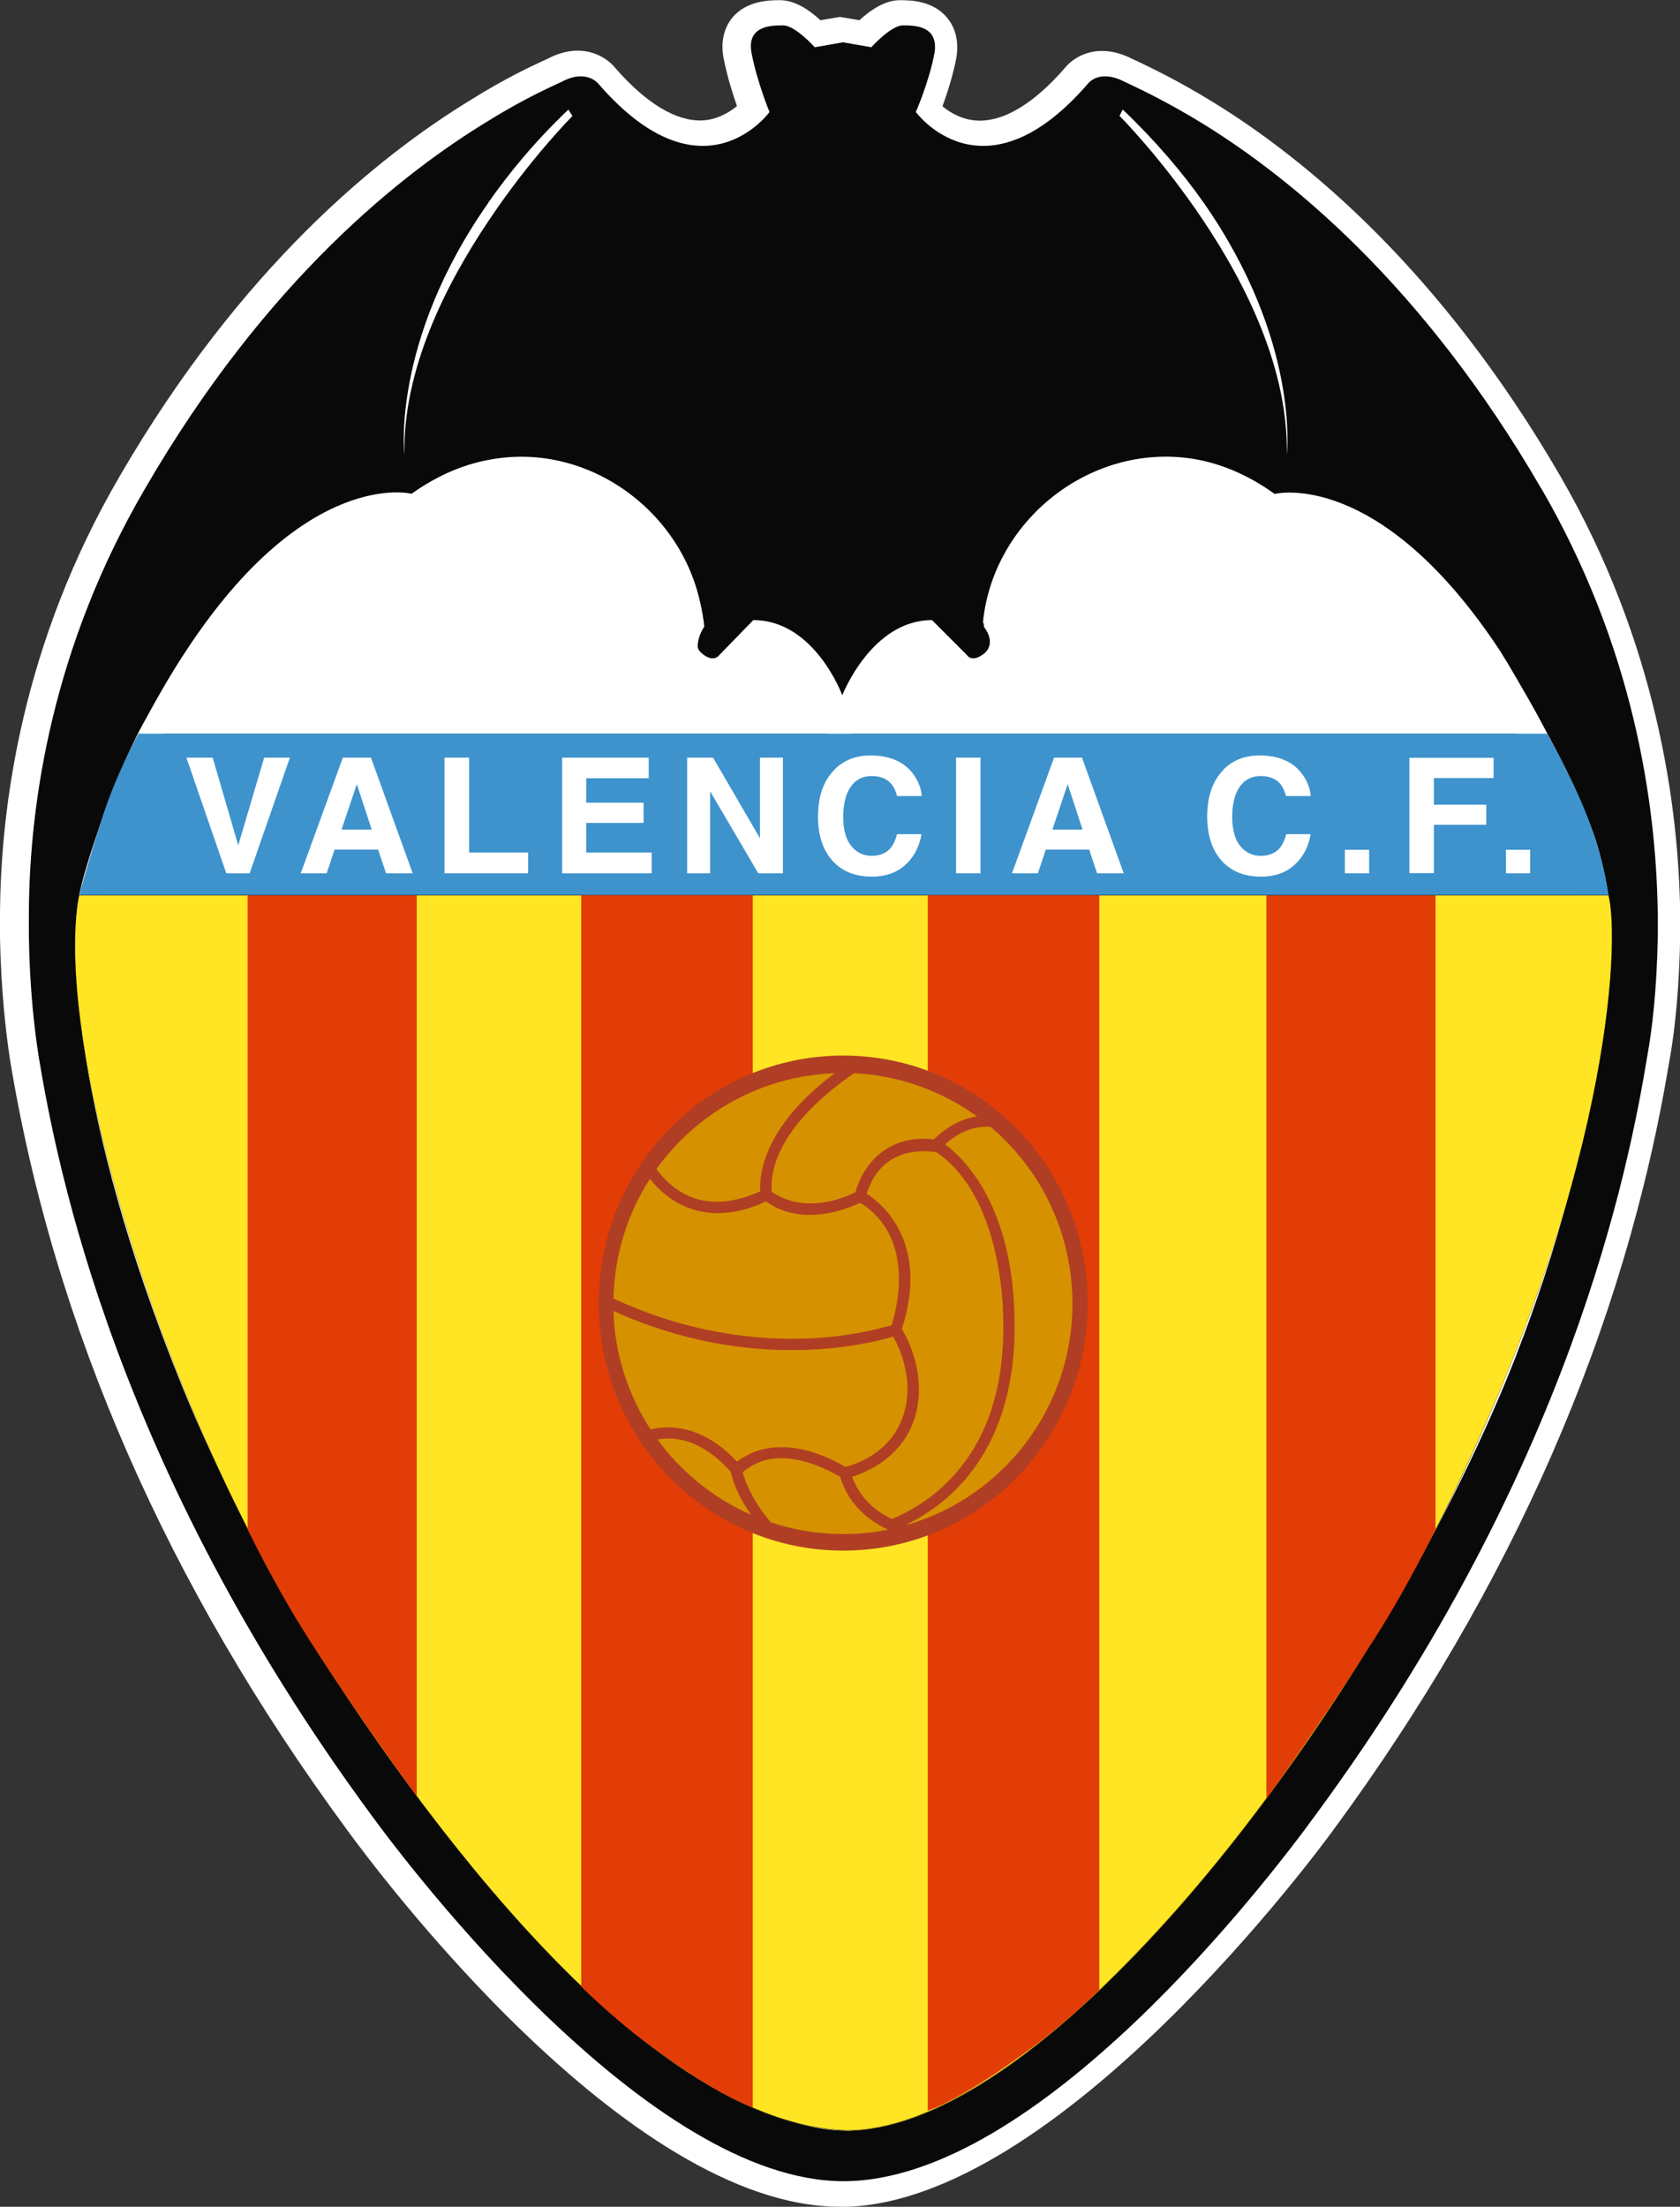 <?xml version="1.0" encoding="UTF-8"?><svg id="Layer_1" xmlns="http://www.w3.org/2000/svg" xmlns:xlink="http://www.w3.org/1999/xlink" viewBox="0 0 91.39 120"><rect x="0" y="0" width="91.39" height="120" fill="#333333" stroke="none"/><defs><style>.cls-1{fill:none;}.cls-2{fill:#d69100;}.cls-3{fill:#0f0c0d;}.cls-4{fill:#ffe524;}.cls-5{fill:#0a0909;}.cls-6{fill:#3e93cd;}.cls-7{fill:#fff;}.cls-8{fill:#b03e24;}.cls-9{fill:#e23c07;}.cls-10{clip-path:url(#clippath);}</style><clipPath id="clippath"><rect class="cls-1" width="91.39" height="120"/></clipPath></defs><g class="cls-10"><g id="Formato_Color"><path id="Vector" class="cls-5" d="M82.34,73.61c-7.93,20.29-26.19,42.25-36.5,42.25s-28.25-21.1-36.13-40.52c-6.02-14.83-6.03-23.99-5.65-26.3.2-1.21.75-2.88,1.38-4.7.84-2.45,2-4.7,2-4.7.75-1.36,1.54-2.82,2.5-4.26,6.55-9.98,12.26-8.53,12.26-8.53,1.36-.97,2.77-1.58,4.18-1.84,5.63-1.1,11.12,3.17,11.7,8.84,0,0-.79,1.06-.09,1.67.66.57.97.09.97.09l1.84-1.89c3.34,0,4.84,4.09,4.84,4.09,0,0,1.58-4.09,4.88-4.09l1.89,1.89s.26.48.97-.09c.7-.62-.09-1.67-.09-1.67.57-5.76,6.24-10.07,12-8.79,1.32.31,2.59.88,3.87,1.8,0,0,5.67-1.45,12.26,8.53.92,1.45,3.35,5.76,4.23,7.83.7,1.66,1.25,2.75,1.72,5.83.39,2.55-.56,13.13-5.04,24.57M26.4,11.01c1.14-1.63,2.55-3.34,4.35-5.05l.22.35s-2.28,2.29-4.57,5.71c-2.33,3.47-4.66,8.09-4.57,12.71,0,0-.74-6.15,4.57-13.71M60.9,5.96c1.8,1.72,3.25,3.43,4.39,5.05,5.28,7.56,4.53,13.71,4.53,13.71.09-4.62-2.2-9.23-4.53-12.71-2.29-3.43-4.57-5.71-4.57-5.71l.18-.35h0ZM83.67,26.58c-6.51-11.21-13.81-17.01-18.38-19.83-2.29-1.41-3.91-2.11-4.35-2.33-1.41-.7-1.98.18-1.98.18-5.67,6.5-9.32,1.49-9.32,1.49,0,0,.7-1.58,1.01-3.17.26-1.54-1.1-1.54-1.72-1.54-.66,0-1.71,1.19-1.71,1.19l-1.54-.27-1.54.27s-1.06-1.19-1.72-1.19c-.62,0-2.02,0-1.71,1.54.31,1.58.97,3.17.97,3.17,0,0-3.6,5.01-9.27-1.49,0,0-.62-.88-1.98-.18-.44.22-1.93.83-4.04,2.15-4.57,2.77-12.05,8.57-18.68,20C2.7,35.14,1.43,43.59,1.39,49.65v1.23c.04,2.86.31,5.14.53,6.55,1.01,6.11,4.22,22.42,18.07,41.23,2.2,3.03,15.13,19.95,25.71,19.95s23.16-16.43,25.71-19.95c13.85-18.82,17.01-35.12,18.02-41.23.26-1.41.53-3.69.57-6.55v-1.23c-.09-6.11-1.36-14.51-6.33-23.08"/><path id="Vector_2" class="cls-7" d="M45.7,120c-11.63,0-25.31-18.42-26.84-20.52C9.11,86.23,2.94,72.15.55,57.66c-.22-1.44-.5-3.77-.55-6.75v-1.25c.04-5.83,1.21-14.69,6.52-23.78C13.1,14.56,20.57,8.49,25.68,5.39c1.79-1.12,3.17-1.76,3.84-2.07.13-.06.23-.11.3-.14,1.84-.95,3.17-.1,3.67.54,1.67,1.9,3.27,2.87,4.68,2.83.84-.03,1.5-.44,1.92-.78-.23-.66-.53-1.61-.72-2.57-.22-1.1.13-1.82.46-2.23.79-.96,2.07-.96,2.61-.96.81,0,1.61.55,2.19,1.09l1.06-.18,1.06.18c.59-.54,1.38-1.09,2.19-1.09.53,0,1.78,0,2.57.94.34.4.7,1.11.51,2.22-.19.98-.51,1.95-.75,2.61.42.35,1.09.75,1.94.78h.1c1.38,0,2.96-.97,4.58-2.82.5-.65,1.8-1.49,3.68-.55.07.03.16.08.28.13.71.34,2.2,1.04,4.18,2.26,5.01,3.08,12.35,9.11,18.85,20.31,5.23,9.03,6.43,17.9,6.52,23.75v1.25c-.04,2.51-.25,4.99-.59,6.81-2.4,14.52-8.55,28.59-18.27,41.8-.6.83-15.05,20.51-26.83,20.51h0ZM8.67,40.3s-1.12,2.17-1.91,4.49c-.56,1.64-1.13,3.34-1.32,4.48-.01.08-1.33,8.57,5.56,25.55,8.12,20.01,25.38,39.66,34.84,39.66,4.37,0,11.13-4.87,18.08-13.03,6.99-8.19,13.38-18.78,17.12-28.34,4.34-11.11,5.31-21.57,4.96-23.87-.4-2.65-.84-3.67-1.45-5.09l-.17-.41c-.83-1.96-3.24-6.24-4.12-7.63-5.85-8.85-10.73-7.93-10.78-7.92l-.63.16-.5-.39c-1.08-.78-2.18-1.3-3.37-1.57-2.28-.51-4.74.03-6.73,1.46-1.91,1.38-3.18,3.44-3.52,5.67.48.96.53,2.18-.43,3.01l-.04.04c-.75.61-1.42.64-1.84.55-.42-.08-.8-.31-1.06-.64l-1.35-1.35c-1.97.42-3.06,3.12-3.07,3.15l-1.34,3.39-1.25-3.42s-1.03-2.7-3.01-3.12l-1.34,1.37c-.19.23-.56.55-1.14.64-.42.06-1.07,0-1.77-.6-.96-.84-.92-2.06-.44-3.02-.35-2.21-1.58-4.24-3.44-5.62-1.92-1.42-4.3-1.99-6.55-1.56-1.23.23-2.45.78-3.64,1.62l-.52.37-.62-.16s-4.94-.93-10.76,7.94c-.91,1.37-1.66,2.74-2.39,4.06l-.06.11ZM73.84,92.74c-1.72,2.62-3.54,5.16-5.41,7.55.69-.87,1.32-1.69,1.86-2.43,1.24-1.69,2.43-3.39,3.55-5.11h0ZM27.19,7.71s-.04.03-.06.04c-4.85,2.94-11.93,8.7-18.22,19.52-4.6,7.87-5.9,15.55-6.11,21,.27-1.28.81-2.86,1.33-4.39.86-2.51,2.03-4.79,2.08-4.89l.08-.14c.75-1.37,1.53-2.79,2.5-4.26,2.87-4.38,5.98-7.24,9.23-8.53,1.72-.68,3.07-.73,3.84-.67.39-.25.77-.48,1.17-.68l-2.59.18c-.04-.27-.74-6.77,4.81-14.68.62-.88,1.25-1.71,1.93-2.5h0ZM69.98,25.38c.79,0,1.95.13,3.36.69,3.25,1.28,6.36,4.15,9.25,8.53.99,1.55,3.43,5.9,4.35,8.06l.17.4c.54,1.27,1.02,2.39,1.44,4.56-.32-5.42-1.71-12.83-6.07-20.35-6.12-10.55-12.97-16.26-17.7-19.21.59.71,1.15,1.43,1.66,2.16,5.52,7.91,4.8,14.4,4.77,14.68l-2.76-.2c.08-4.43-2.29-8.92-4.29-11.9-2.18-3.26-4.38-5.48-4.4-5.51l-.7-.7.05-.09c-1.99,1.96-4.02,2.91-6.03,2.82-2.84-.12-4.46-2.31-4.53-2.41l-.47-.65.32-.73s.61-1.38.89-2.75c-.06,0-.13,0-.19,0-.2.12-.57.44-.82.72l-.51.57-2.06-.35-2.06.35-.51-.58c-.25-.28-.63-.61-.82-.72-.06,0-.12,0-.19,0,.29,1.38.86,2.76.86,2.78l.3.71-.45.63c-.07.09-1.67,2.28-4.49,2.41-1.93.09-3.87-.78-5.8-2.6l-.58.58s-2.23,2.24-4.4,5.5c-2.93,4.36-4.38,8.34-4.34,11.84.96-.48,1.94-.81,2.93-1,2.99-.59,6.18.16,8.72,2.05,2.47,1.83,4.1,4.53,4.54,7.48l.83-.85h.59c2.29,0,3.87,1.39,4.85,2.7,1-1.31,2.59-2.7,4.86-2.7h.57l.88.88c.44-3,2.11-5.75,4.65-7.58,2.62-1.9,5.89-2.6,8.96-1.92,1.4.32,2.68.89,3.92,1.71.13,0,.29-.02.46-.02h-.01Z"/><path id="Vector_3" class="cls-5" d="M82.52,73.61c-7.93,20.29-26.19,42.25-36.5,42.25s-28.25-21.1-36.13-40.52c-6.02-14.83-6.03-23.99-5.65-26.3.2-1.21.75-2.88,1.38-4.7.84-2.45,2.01-4.7,2.01-4.7.75-1.37,1.54-2.82,2.5-4.26,6.55-9.98,12.26-8.53,12.26-8.53,1.36-.97,2.77-1.58,4.18-1.84,5.63-1.1,11.12,3.17,11.69,8.84,0,0-.79,1.06-.09,1.67.66.57.97.09.97.09l1.84-1.89c3.34,0,4.84,4.09,4.84,4.09,0,0,1.58-4.09,4.88-4.09l1.89,1.89s.26.48.97-.09c.7-.62-.09-1.67-.09-1.67.57-5.76,6.24-10.07,12-8.79,1.32.31,2.59.88,3.87,1.8,0,0,5.67-1.45,12.26,8.53.92,1.45,3.35,5.76,4.23,7.83.7,1.66,1.25,2.75,1.72,5.83.39,2.55-.56,13.13-5.04,24.57M26.57,11.01c1.14-1.63,2.55-3.34,4.35-5.05l.22.35s-2.29,2.29-4.57,5.71c-2.33,3.47-4.66,8.09-4.57,12.71,0,0-.74-6.15,4.57-13.71M61.08,5.96c1.8,1.72,3.25,3.43,4.39,5.05,5.28,7.56,4.53,13.71,4.53,13.71.09-4.62-2.2-9.23-4.53-12.71-2.29-3.43-4.57-5.71-4.57-5.71l.18-.35h0ZM83.85,26.58c-6.5-11.21-13.81-17.01-18.38-19.83-2.29-1.41-3.91-2.11-4.35-2.33-1.41-.7-1.98.18-1.98.18-5.67,6.5-9.32,1.49-9.32,1.49,0,0,.7-1.58,1.01-3.17.27-1.54-1.1-1.54-1.71-1.54-.66,0-1.72,1.19-1.72,1.19l-1.54-.27-1.54.27s-1.06-1.19-1.72-1.19c-.62,0-2.02,0-1.71,1.54.31,1.58.97,3.17.97,3.17,0,0-3.6,5.01-9.27-1.49,0,0-.62-.88-1.98-.18-.44.22-1.93.84-4.04,2.15-4.57,2.77-12.05,8.57-18.68,20C2.88,35.14,1.6,43.59,1.57,49.65v1.23c.04,2.86.31,5.14.53,6.55,1.01,6.11,4.22,22.42,18.07,41.23,2.2,3.03,15.13,19.95,25.71,19.95s23.16-16.43,25.71-19.95c13.85-18.82,17.01-35.12,18.02-41.23.26-1.41.53-3.69.57-6.55v-1.23c-.09-6.11-1.36-14.51-6.33-23.08"/><path id="Vector_4" class="cls-6" d="M87.5,48.69H4.31s.43-1.68,1.31-4.4c.76-2.32,1.92-4.4,1.92-4.4h76.62s.79,1.37,1.68,3.31c1.4,3.08,1.66,5.49,1.66,5.49Z"/><path id="Vector_5" class="cls-7" d="M84.15,39.89H7.67s2.47-5.14,5.83-8.51c5.43-5.43,8.94-4.29,8.94-4.29,0,0,3.11-2.87,7.52-1.89,7.94,1.78,8.35,8.88,8.35,8.88,0,0-.86,1.24.1,1.85.16.1.51.19.78-.09.9-.92,1.84-1.89,1.84-1.89,3.43.09,4.84,4.09,4.84,4.09,0,0,1.58-3.8,4.26-4.04l.62-.05,2.06,2.02s.39.3.8-.22c.64-.81-.09-1.67-.09-1.67,0,0,.01-5.94,6.7-8.45,5.2-1.95,9.16,1.46,9.16,1.46,0,0,2.89-1.03,7.51,2.94,4.26,3.66,7.26,9.85,7.26,9.85"/><path id="Vector_6" class="cls-4" d="M46.02,115.86c9.42.05,23.54-16.44,32.03-32.6,9.6-18.86,10.09-32.14,9.45-34.57H4.31c-1.41,7.25,3.83,26.71,12.94,41.12,8.59,13.39,19.37,25.7,28.77,26.05"/><path id="Vector_7" class="cls-3" d="M46.06,115.86h-.04c-4.35-.16-9.3-2.9-14.7-8.14-2.36-2.29-4.81-5.06-7.28-8.25-2.25-2.9-4.54-6.15-6.8-9.67-2.19-3.45-4.23-7.32-6.06-11.49-1.7-3.86-3.17-7.82-4.35-11.76-1.12-3.72-1.94-7.33-2.38-10.42-.44-3.1-.49-5.68-.15-7.46h83.2c.32,1.21.36,5.17-.88,11.12-.69,3.33-1.68,6.84-2.95,10.43-1.5,4.27-3.4,8.65-5.62,13.02-2.14,4.07-4.58,8.07-7.27,11.92-2.74,3.92-5.56,7.44-8.41,10.46-3,3.19-5.88,5.69-8.58,7.42-2.89,1.86-5.49,2.8-7.75,2.8h-.01ZM46.02,115.85h.04c2.25,0,4.85-.94,7.74-2.8,2.7-1.74,5.58-4.23,8.58-7.42,2.84-3.02,5.67-6.54,8.41-10.46,2.68-3.84,5.13-7.85,7.27-11.92,2.23-4.37,4.11-8.75,5.62-13.02,1.26-3.59,2.26-7.1,2.95-10.43,1.23-5.94,1.2-9.9.88-11.11H4.31c-.7,3.6.25,10.27,2.53,17.86,1.18,3.95,2.65,7.9,4.35,11.76,1.84,4.17,3.88,8.03,6.06,11.49,2.26,3.52,4.54,6.77,6.8,9.67,2.47,3.18,4.93,5.96,7.28,8.24,5.4,5.23,10.34,7.97,14.69,8.13h0Z"/><path id="Vector_8" class="cls-9" d="M40.95,114.59s-1.76-.51-5.73-3.46c-1.95-1.45-3.6-3.1-3.6-3.1v-59.35h9.33v65.9Z"/><path id="Vector_9" class="cls-9" d="M50.47,114.77s1.76-.51,5.73-3.47c1.95-1.45,3.6-3.1,3.6-3.1v-59.52h-9.33v66.08Z"/><path id="Vector_10" class="cls-8" d="M59.17,70.86c0,7.43-5.95,13.46-13.3,13.46s-13.3-6.03-13.3-13.46,5.95-13.46,13.3-13.46,13.3,6.03,13.3,13.46Z"/><path id="Vector_11" class="cls-2" d="M48.53,82.6c1.26-.55,6.01-2.71,6.05-10.29.04-3.11-.75-7.71-3.65-9.66-1.96-.27-3.28.61-3.78,2.27.81.51,3.43,2.62,1.91,7.36.05.09.11.19.16.27,1.31,2.53,1.05,5.62-1.6,7.19-.4.23-.83.43-1.27.57.43,1.12,1.22,1.85,2.19,2.3"/><path id="Vector_12" class="cls-2" d="M35.76,78.27c1.3,1.78,3.05,3.2,5.09,4.1-.5-.72-.94-1.57-1.09-2.33-1.07-1.18-2.38-2.04-4-1.76"/><path id="Vector_13" class="cls-2" d="M33.37,71.29c.07,2.37.81,4.58,2.02,6.44,1.8-.42,3.48.41,4.7,1.76.66-.53,2.61-1.62,5.91.28,3.36-.94,4.11-4.16,2.67-6.94l-.08-.15c-1.29.39-7.67,2.03-15.22-1.39Z"/><path id="Vector_14" class="cls-2" d="M35.35,64.11c-1.21,1.88-1.92,4.11-1.98,6.5,4.12,1.92,7.9,2.29,10.67,2.17,2.11-.09,3.76-.51,4.46-.72.75-2.4.59-5.24-1.7-6.65-1.65.75-3.6,1.02-5.13-.08-2.31,1.1-4.61.81-6.22-1.11l-.09-.11h0Z"/><path id="Vector_15" class="cls-2" d="M45.42,58.36c-4,.14-7.52,2.16-9.71,5.21.05.07.12.16.19.25,1.49,1.77,3.42,1.88,5.46.96-.06-.82.11-3.48,4.05-6.42Z"/><path id="Vector_16" class="cls-2" d="M53.15,60.71c-1.9-1.37-4.2-2.23-6.69-2.35-1.92,1.31-4.37,3.52-4.49,6.03,0,.18,0,.31,0,.4.07.05.15.11.22.15,1.34.8,2.98.55,4.34-.1.55-1.93,2.14-3.15,4.28-2.88l.16-.16c.61-.56,1.36-.97,2.17-1.09"/><path id="Vector_17" class="cls-2" d="M49.38,82.91c5.17-1.52,8.96-6.32,8.96-12.01,0-3.87-1.73-7.32-4.45-9.62-.93-.08-1.8.33-2.48.95,1,.73,3.85,3.4,3.78,10.07-.04,7.07-4.02,9.69-5.85,10.59h.04Z"/><path id="Vector_18" class="cls-2" d="M45.88,83.42c.83,0,1.65-.08,2.43-.24-1.13-.51-2.04-1.37-2.5-2.56-.05-.13-.08-.24-.11-.32-1.73-.98-3.78-1.55-5.3-.24.04.16.12.39.23.65.23.55.63,1.3,1.31,2.08,1.24.41,2.56.63,3.94.63Z"/><path id="Vector_19" class="cls-9" d="M22.68,97.69s-3.07-4.19-5.44-7.88c-2.18-3.29-3.77-6.65-3.77-6.65v-34.47h9.2v49.01Z"/><path id="Vector_20" class="cls-9" d="M68.88,97.82s3.11-4.3,5.44-8.01c2.18-3.3,3.77-6.65,3.77-6.65v-34.47h-9.2v49.14Z"/><path id="Vector_21" class="cls-7" d="M14.38,41.2h1.39l-2.19,6.29h-1.27l-2.17-6.29h1.43l1.39,4.77,1.41-4.77Z"/><path id="Vector_22" class="cls-7" d="M18.58,45.11h1.64l-.81-2.47-.83,2.47ZM18.66,41.2h1.52l2.27,6.29h-1.45l-.43-1.29h-2.37l-.43,1.29h-1.41l2.29-6.29h0Z"/><path id="Vector_23" class="cls-7" d="M24.18,41.2h1.34v5.16h3.21v1.13h-4.55v-6.29Z"/><path id="Vector_24" class="cls-7" d="M35.29,42.32h-3.4v1.33h3.12v1.1h-3.12v1.61h3.56v1.13h-4.87v-6.29h4.71v1.11Z"/><path id="Vector_25" class="cls-7" d="M37.38,41.2h1.41l2.55,4.38v-4.38h1.25v6.29h-1.34l-2.62-4.46v4.46h-1.25v-6.29Z"/><path id="Vector_26" class="cls-7" d="M45.38,41.86c.52-.52,1.17-.78,1.97-.78,1.07,0,1.85.35,2.35,1.04.27.39.42.78.44,1.17h-1.34c-.08-.3-.19-.53-.33-.68-.24-.27-.59-.41-1.06-.41s-.86.19-1.13.58c-.27.39-.41.93-.41,1.64s.15,1.23.44,1.59c.29.35.66.53,1.11.53s.81-.15,1.05-.45c.13-.16.24-.4.33-.73h1.33c-.12.69-.41,1.24-.88,1.67-.47.43-1.08.64-1.82.64-.91,0-1.63-.29-2.15-.87-.52-.59-.78-1.38-.78-2.4,0-1.1.3-1.95.89-2.54Z"/><path id="Vector_27" class="cls-7" d="M53.34,41.2h-1.33v6.29h1.33v-6.29Z"/><path id="Vector_28" class="cls-7" d="M57.25,45.11h1.64l-.81-2.47-.83,2.47ZM57.34,41.2h1.52l2.27,6.29h-1.45l-.43-1.29h-2.36l-.43,1.29h-1.41l2.29-6.29Z"/><path id="Vector_29" class="cls-7" d="M66.54,41.86c.52-.52,1.17-.78,1.97-.78,1.07,0,1.85.35,2.35,1.04.27.39.42.78.44,1.17h-1.34c-.08-.3-.2-.53-.33-.68-.24-.27-.59-.41-1.06-.41s-.86.19-1.13.58c-.27.39-.41.93-.41,1.64s.15,1.23.44,1.59c.29.35.66.53,1.11.53s.81-.15,1.06-.45c.13-.16.24-.4.33-.73h1.33c-.12.69-.41,1.24-.88,1.67-.47.43-1.08.64-1.82.64-.91,0-1.63-.29-2.15-.87-.52-.59-.78-1.38-.78-2.4,0-1.1.3-1.95.89-2.54Z"/><path id="Vector_30" class="cls-7" d="M74.48,46.21h-1.32v1.28h1.32v-1.28Z"/><path id="Vector_31" class="cls-7" d="M76.67,41.21h4.58v1.1h-3.25v1.45h2.85v1.09h-2.85v2.63h-1.33v-6.28Z"/><path id="Vector_32" class="cls-7" d="M83.24,46.21h-1.32v1.28h1.32v-1.28Z"/></g></g></svg>